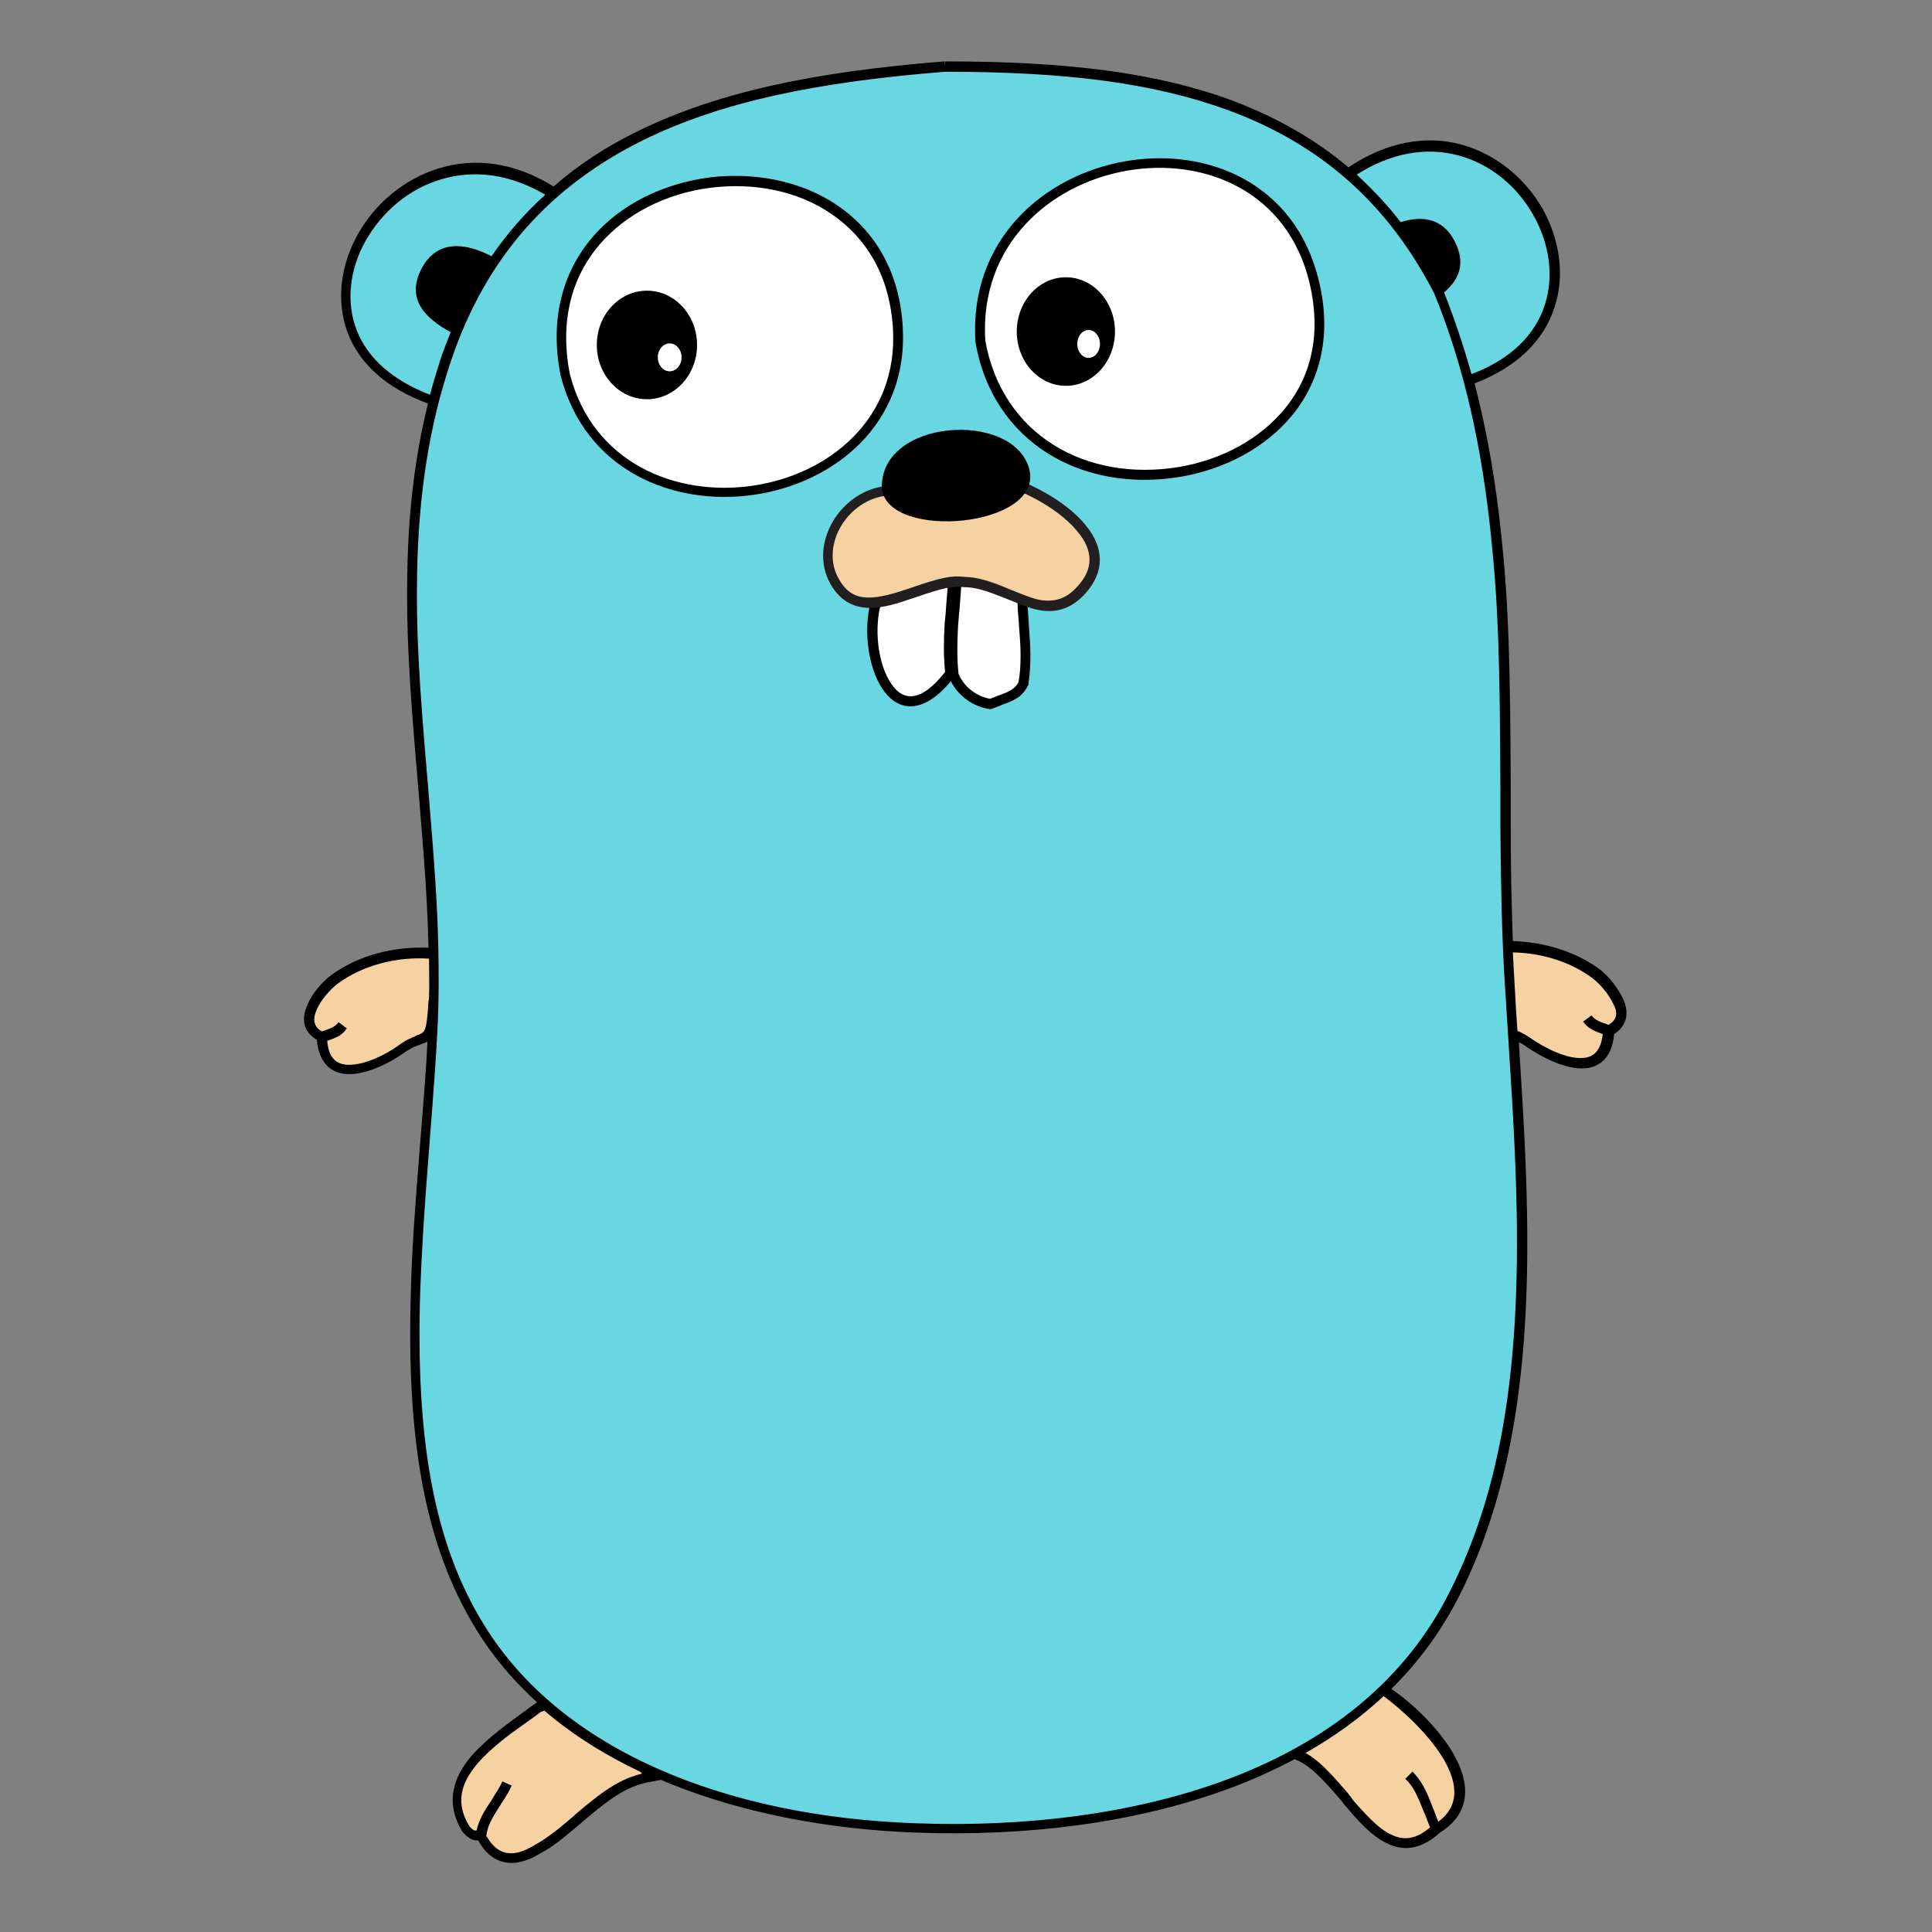 <svg width="64" height="64" viewBox="0 0 64 64" fill="none" xmlns="http://www.w3.org/2000/svg">
<rect x="0" y="0" width="64" height="64" fill="#808080" stroke="none"/>
<g clip-path="url(#clip0_818_564)">
<path d="M10.633 34.341C10.719 36.104 12.482 35.282 13.27 34.735C14.023 34.204 14.246 34.649 14.314 33.622C14.366 32.937 14.434 32.269 14.4 31.584C13.253 31.482 12.02 31.756 11.079 32.44C10.582 32.783 9.692 33.913 10.633 34.341Z" fill="#F6D2A2"/>
<path d="M45.782 56.016C47.135 56.855 49.617 59.388 47.58 60.621C45.628 62.402 44.532 58.652 42.82 58.139C43.556 57.129 44.481 56.204 45.782 56.016Z" fill="#F6D2A2"/>
<path d="M21.574 58.875C19.981 59.114 19.091 60.553 17.756 61.289C16.506 62.025 16.026 61.049 15.924 60.844C15.735 60.758 15.753 60.929 15.444 60.621C14.28 58.789 16.643 57.454 17.875 56.546C19.588 56.204 20.666 57.693 21.574 58.875Z" fill="#F6D2A2"/>
<path d="M53.298 34.118C53.212 35.882 51.449 35.06 50.661 34.512C49.908 33.981 49.686 34.426 49.617 33.399C49.566 32.714 49.497 32.047 49.532 31.362C50.679 31.259 51.911 31.533 52.853 32.218C53.332 32.56 54.24 33.69 53.298 34.118Z" fill="#F6D2A2"/>
<path d="M48.624 12.615C54.736 10.458 49.96 2.086 44.635 5.784C41.142 2.788 36.331 2.24 31.281 2.24C26.333 2.633 21.625 3.541 18.338 6.417C13.03 2.993 8.134 11.211 14.366 13.283C12.62 20.062 14.605 26.979 14.332 33.879C14.075 40.076 12.448 48.38 15.889 53.944C18.817 58.703 25.117 60.398 30.305 60.587C36.931 60.827 44.96 59.2 48.179 52.78C51.261 46.668 50.405 39.049 50.011 32.458C49.617 25.798 50.353 19.035 48.624 12.615Z" fill="#69D7E2"/>
<path d="M53.76 33.074C53.589 32.714 53.264 32.303 52.956 32.081C52.168 31.516 51.158 31.208 50.114 31.174C50.079 30.112 50.045 28.948 50.045 27.476V26.14C50.028 21.928 49.977 20.079 49.737 17.768C49.549 15.953 49.258 14.275 48.847 12.7C50.233 12.17 51.141 11.296 51.5 10.166C51.843 9.122 51.672 7.941 51.09 6.896C50.49 5.869 49.532 5.099 48.419 4.791C47.22 4.465 45.919 4.705 44.669 5.544C43.556 4.602 42.272 3.883 40.834 3.335C38.283 2.394 35.321 2.034 31.298 2.034V2.205L31.281 2.034C26.984 2.377 23.799 3.044 21.163 4.328C20.101 4.842 19.16 5.458 18.338 6.177C17.071 5.39 15.752 5.202 14.537 5.578C13.407 5.921 12.431 6.725 11.849 7.77C11.267 8.814 11.13 10.012 11.524 11.04C11.918 12.067 12.825 12.872 14.177 13.368C13.749 15.097 13.527 16.929 13.493 18.949C13.458 20.918 13.544 22.493 13.852 26.055C14.075 28.708 14.16 29.924 14.195 31.396C13.03 31.345 11.866 31.653 10.993 32.286C10.685 32.509 10.342 32.903 10.188 33.279C9.966 33.759 10.051 34.187 10.496 34.444C10.565 35.265 11.027 35.642 11.729 35.574C12.243 35.522 12.859 35.248 13.39 34.872C13.51 34.786 13.63 34.718 13.749 34.666C13.801 34.649 13.835 34.632 13.886 34.615C13.886 34.615 13.989 34.581 14.023 34.563C14.075 34.546 14.126 34.529 14.16 34.495C14.126 35.3 14.058 36.139 13.903 38.056C13.732 40.213 13.647 41.395 13.613 42.713C13.458 47.609 14.04 51.17 15.787 53.995C16.335 54.886 17.002 55.673 17.79 56.392C17.636 56.495 16.985 56.974 16.78 57.128C16.061 57.676 15.564 58.139 15.273 58.652C14.896 59.32 14.896 59.988 15.325 60.69L15.342 60.707L15.359 60.724C15.547 60.912 15.65 60.963 15.787 60.963H15.804H15.838C15.855 60.998 15.872 61.015 15.889 61.049C15.941 61.135 15.992 61.203 16.044 61.272C16.472 61.768 17.071 61.888 17.875 61.409C18.303 61.186 18.612 60.929 19.262 60.381C19.279 60.364 19.279 60.364 19.297 60.347C20.341 59.457 20.855 59.132 21.625 59.012L21.899 58.96C22.002 59.012 22.104 59.046 22.224 59.097C24.655 60.073 27.48 60.604 30.339 60.707C34.037 60.844 37.599 60.381 40.612 59.286C41.416 58.995 42.17 58.652 42.889 58.276C43.334 58.447 43.711 58.806 44.43 59.645C44.464 59.679 44.464 59.679 44.481 59.714C44.515 59.748 44.515 59.765 44.532 59.782C44.566 59.834 44.618 59.868 44.652 59.919C45.217 60.587 45.594 60.912 46.022 61.1C46.587 61.34 47.135 61.22 47.7 60.707C48.693 60.09 48.761 59.132 48.111 58.036C47.648 57.265 46.844 56.461 46.09 55.947C46.981 55.074 47.751 54.03 48.35 52.848C49.994 49.561 50.627 45.726 50.593 40.795C50.576 39.049 50.507 37.525 50.319 34.615V34.529C50.405 34.563 50.49 34.615 50.576 34.683C51.107 35.043 51.723 35.334 52.237 35.385C52.938 35.454 53.401 35.077 53.469 34.255C53.897 33.981 53.983 33.553 53.76 33.074ZM48.316 5.15C49.343 5.424 50.233 6.143 50.781 7.102C51.329 8.061 51.483 9.139 51.175 10.098C50.85 11.108 50.028 11.913 48.744 12.392C48.487 11.468 48.179 10.56 47.837 9.687C48.333 9.259 48.573 8.728 48.179 7.975C47.785 7.222 47.1 7.136 46.398 7.359C45.953 6.777 45.457 6.263 44.943 5.784C46.073 5.065 47.237 4.859 48.316 5.15ZM11.815 10.937C11.455 10.012 11.575 8.917 12.123 7.958C12.671 6.999 13.561 6.246 14.623 5.938C15.718 5.612 16.9 5.767 18.064 6.451C17.396 7.051 16.797 7.735 16.283 8.489C15.393 8.026 14.486 7.941 13.972 8.882C13.441 9.893 14.058 10.526 14.931 11.005C14.811 11.296 14.691 11.605 14.588 11.913C14.469 12.29 14.349 12.683 14.246 13.077C12.996 12.598 12.174 11.861 11.815 10.937ZM13.886 34.272C13.869 34.272 13.767 34.307 13.767 34.324C13.715 34.341 13.664 34.358 13.613 34.392C13.476 34.444 13.338 34.529 13.202 34.632C12.722 34.974 12.14 35.231 11.695 35.265C11.181 35.317 10.89 35.094 10.839 34.478C11.198 34.358 11.352 34.272 11.489 34.067L11.216 33.861C11.113 33.998 11.01 34.05 10.702 34.153C10.685 34.153 10.685 34.153 10.668 34.17C10.394 34.016 10.342 33.776 10.496 33.434C10.633 33.125 10.942 32.766 11.198 32.577C12.02 31.978 13.116 31.687 14.212 31.756C14.212 32.184 14.229 32.612 14.212 33.023C14.212 33.074 14.212 33.108 14.195 33.16C14.177 33.399 14.177 33.502 14.16 33.622C14.109 34.118 14.075 34.187 13.886 34.272ZM19.057 60.107C19.04 60.124 19.04 60.124 19.023 60.142C18.389 60.69 18.081 60.912 17.687 61.135C17.037 61.528 16.591 61.443 16.283 61.066C16.232 61.015 16.198 60.946 16.163 60.895C16.146 60.878 16.129 60.844 16.112 60.827C16.112 60.827 16.112 60.827 16.112 60.809C16.146 60.501 16.266 60.279 16.574 59.799C16.591 59.782 16.591 59.782 16.591 59.765C16.78 59.491 16.865 59.337 16.951 59.149L16.643 59.012C16.574 59.166 16.489 59.303 16.317 59.577C16.3 59.594 16.3 59.594 16.3 59.611C15.992 60.056 15.855 60.33 15.787 60.638H15.77C15.77 60.638 15.77 60.638 15.752 60.638H15.718C15.684 60.621 15.633 60.587 15.564 60.518C14.896 59.457 15.427 58.549 16.934 57.419C17.122 57.282 17.756 56.837 17.927 56.7C17.961 56.7 17.995 56.683 18.03 56.666C18.954 57.454 20.033 58.139 21.231 58.703C21.231 58.721 21.248 58.738 21.265 58.755C20.563 58.926 20.016 59.286 19.057 60.107ZM47.802 58.241C48.333 59.132 48.316 59.851 47.648 60.347C47.597 60.244 47.563 60.124 47.494 59.953C47.494 59.936 47.494 59.936 47.477 59.919C47.237 59.269 47.083 58.995 46.792 58.686L46.553 58.926C46.809 59.166 46.929 59.423 47.169 60.022C47.169 60.039 47.169 60.039 47.186 60.056C47.272 60.279 47.323 60.416 47.374 60.535C46.929 60.912 46.535 60.98 46.124 60.792C45.765 60.638 45.423 60.313 44.875 59.697C44.84 59.662 44.806 59.611 44.772 59.559C44.755 59.542 44.738 59.525 44.721 59.491C44.686 59.457 44.686 59.457 44.669 59.423C44.036 58.686 43.659 58.293 43.248 58.07C44.207 57.522 45.063 56.906 45.834 56.187C46.553 56.718 47.357 57.505 47.802 58.241ZM48.042 52.694C46.57 55.656 43.967 57.745 40.475 59.012C37.496 60.09 33.969 60.535 30.322 60.398C24.039 60.176 18.595 57.984 16.044 53.841C14.332 51.085 13.767 47.575 13.921 42.747C13.972 41.429 14.04 40.248 14.212 38.09C14.4 35.659 14.451 34.957 14.503 33.861C14.537 33.074 14.537 32.269 14.52 31.413C14.486 29.907 14.4 28.708 14.177 26.02C13.869 22.459 13.784 20.901 13.818 18.949C13.869 16.381 14.212 14.121 14.931 11.981C16.095 8.506 18.235 6.16 21.317 4.637C23.902 3.37 27.035 2.719 31.298 2.377C35.287 2.377 38.198 2.736 40.714 3.661C43.728 4.774 45.97 6.725 47.511 9.721C48.504 12.152 49.086 14.772 49.395 17.785C49.634 20.079 49.686 21.928 49.703 26.123V27.458C49.72 29.53 49.754 30.985 49.84 32.441C49.874 33.005 49.891 33.245 49.977 34.598C50.165 37.508 50.233 39.015 50.251 40.761C50.285 45.675 49.669 49.458 48.042 52.694ZM53.281 33.947C53.264 33.947 53.247 33.93 53.23 33.93C52.921 33.827 52.819 33.759 52.716 33.639L52.442 33.844C52.596 34.05 52.75 34.135 53.093 34.255C53.024 34.872 52.733 35.094 52.237 35.043C51.791 35.009 51.209 34.735 50.73 34.409C50.593 34.307 50.456 34.238 50.319 34.17C50.302 34.17 50.285 34.153 50.268 34.153C50.199 33.211 50.199 32.971 50.165 32.475C50.148 32.166 50.131 31.858 50.114 31.55C51.072 31.567 52.014 31.858 52.733 32.389C52.99 32.577 53.298 32.937 53.435 33.245C53.606 33.536 53.572 33.793 53.281 33.947Z" fill="black"/>
<path d="M33.877 19.896C33.894 20.769 34.065 21.728 33.911 22.653C33.671 23.098 33.226 23.149 32.832 23.32C32.284 23.235 31.822 22.875 31.599 22.362C31.462 21.317 31.634 20.324 31.685 19.28C31.685 19.246 32.336 19.297 32.918 19.468C33.414 19.622 33.877 19.879 33.877 19.896Z" fill="white"/>
<path d="M29.031 19.965C28.552 21.779 29.665 24.741 31.497 22.31C31.36 21.283 31.514 20.29 31.565 19.28C31.582 19.194 29.049 19.845 29.031 19.965Z" fill="white"/>
<path d="M34.082 20.701C34.048 20.187 34.031 19.982 34.031 19.725V19.605L33.911 19.571L31.754 18.903V18.783L31.531 18.835H31.514V18.852L29.083 19.468L28.997 19.485L28.963 19.571C28.586 20.478 28.672 21.848 29.151 22.687C29.699 23.646 30.589 23.663 31.497 22.567C31.754 23.064 32.233 23.406 32.781 23.491H32.832L32.883 23.474C32.952 23.44 33.02 23.423 33.14 23.372C33.157 23.372 33.157 23.372 33.175 23.355C33.671 23.183 33.877 23.046 34.048 22.721L34.065 22.704V22.67C34.116 22.361 34.133 22.036 34.133 21.677C34.133 21.42 34.116 21.18 34.082 20.701ZM31.343 20.067C31.326 20.375 31.308 20.495 31.291 20.667C31.257 21.3 31.257 21.779 31.308 22.259C30.504 23.286 29.87 23.286 29.442 22.516C29.031 21.797 28.946 20.581 29.254 19.776L31.411 19.229C31.394 19.451 31.377 19.674 31.343 20.067ZM33.739 22.601C33.62 22.807 33.466 22.909 33.055 23.046C33.038 23.046 33.038 23.046 33.02 23.064C32.918 23.098 32.849 23.132 32.798 23.149C32.336 23.064 31.942 22.755 31.754 22.327C31.702 21.865 31.702 21.386 31.736 20.752C31.754 20.581 31.754 20.461 31.788 20.153C31.822 19.759 31.839 19.52 31.839 19.297L33.705 19.862C33.705 20.084 33.722 20.29 33.757 20.735C33.791 21.197 33.808 21.437 33.808 21.711C33.808 22.036 33.791 22.327 33.739 22.601Z" fill="black"/>
<path d="M18.726 12.437C20.301 18.566 30.111 16.991 29.734 10.845C29.289 3.483 17.219 4.904 18.726 12.437Z" fill="white"/>
<path d="M29.905 10.828C29.803 9.047 29.015 7.66 27.714 6.787C26.55 6 25.009 5.691 23.485 5.88C21.961 6.085 20.557 6.77 19.633 7.849C18.606 9.047 18.212 10.622 18.571 12.437C20.181 18.737 30.282 17.214 29.905 10.828ZM18.88 12.403C18.537 10.674 18.914 9.201 19.873 8.088C20.746 7.078 22.064 6.411 23.519 6.222C24.974 6.034 26.43 6.325 27.526 7.078C28.741 7.9 29.477 9.184 29.58 10.879C29.939 16.854 20.403 18.292 18.88 12.403Z" fill="black"/>
<path d="M21.431 13.225C22.348 13.225 23.091 12.42 23.091 11.427C23.091 10.434 22.348 9.629 21.431 9.629C20.513 9.629 19.77 10.434 19.77 11.427C19.77 12.42 20.513 13.225 21.431 13.225Z" fill="black"/>
<path d="M22.184 12.3C22.401 12.3 22.578 12.093 22.578 11.838C22.578 11.583 22.401 11.376 22.184 11.376C21.966 11.376 21.79 11.583 21.79 11.838C21.79 12.093 21.966 12.3 22.184 12.3Z" fill="white"/>
<path d="M32.483 11.291C33.699 18.328 45.204 16.462 43.543 9.374C42.054 3.005 32.073 4.768 32.483 11.291Z" fill="white"/>
<path d="M43.697 9.339C42.174 2.782 31.901 4.58 32.312 11.308V11.325C32.877 14.647 35.839 16.342 39.109 15.794C40.599 15.537 41.934 14.818 42.807 13.756C43.766 12.575 44.108 11.051 43.697 9.339ZM42.55 13.551C41.729 14.544 40.479 15.229 39.058 15.469C35.959 15.982 33.185 14.39 32.638 11.274C32.261 4.939 41.951 3.244 43.389 9.408C43.766 11.034 43.458 12.455 42.55 13.551Z" fill="black"/>
<path d="M35.309 12.781C36.207 12.781 36.935 11.976 36.935 10.983C36.935 9.99 36.207 9.185 35.309 9.185C34.41 9.185 33.682 9.99 33.682 10.983C33.682 11.976 34.41 12.781 35.309 12.781Z" fill="black"/>
<path d="M36.062 11.856C36.27 11.856 36.438 11.649 36.438 11.394C36.438 11.138 36.27 10.931 36.062 10.931C35.854 10.931 35.685 11.138 35.685 11.394C35.685 11.649 35.854 11.856 36.062 11.856Z" fill="white"/>
<path d="M29.385 16.266C28.032 16.386 26.937 17.978 27.639 19.245C28.563 20.923 30.635 19.091 31.919 19.262C33.408 19.296 34.624 20.837 35.805 19.536C37.123 18.098 35.24 16.694 33.751 16.078L29.385 16.266Z" fill="#F6D2A2"/>
<path d="M35.976 17.413C35.514 16.831 34.709 16.3 33.836 15.941L33.802 15.924H33.768L29.385 16.095C27.861 16.232 26.765 17.995 27.502 19.331C27.793 19.844 28.186 20.101 28.717 20.135C29.111 20.152 29.522 20.067 30.155 19.844C30.207 19.827 30.275 19.81 30.361 19.776C31.217 19.485 31.559 19.399 31.902 19.45H31.919C32.33 19.45 32.672 19.57 33.323 19.827C34.042 20.118 34.264 20.204 34.624 20.238C35.12 20.272 35.548 20.101 35.942 19.673C36.61 18.937 36.575 18.149 35.976 17.413ZM35.685 19.433C35.36 19.793 35.035 19.913 34.641 19.896C34.333 19.878 34.127 19.793 33.442 19.519C32.758 19.228 32.381 19.125 31.936 19.108C31.508 19.057 31.148 19.142 30.241 19.45C30.155 19.485 30.087 19.502 30.035 19.519C28.786 19.947 28.186 19.913 27.776 19.159C27.159 18.047 28.101 16.54 29.385 16.42L33.716 16.249C34.538 16.591 35.274 17.088 35.702 17.619C36.216 18.235 36.233 18.851 35.685 19.433Z" fill="#231F20"/>
<path d="M34.093 15.53C33.562 13.578 29.111 13.869 29.214 16.198C29.436 17.927 34.607 17.465 34.093 15.53Z" fill="black"/>
</g>
<defs>
<clipPath id="clip0_818_564">
<rect width="44" height="59.812" fill="white" transform="translate(10 2)"/>
</clipPath>
</defs>
</svg>

